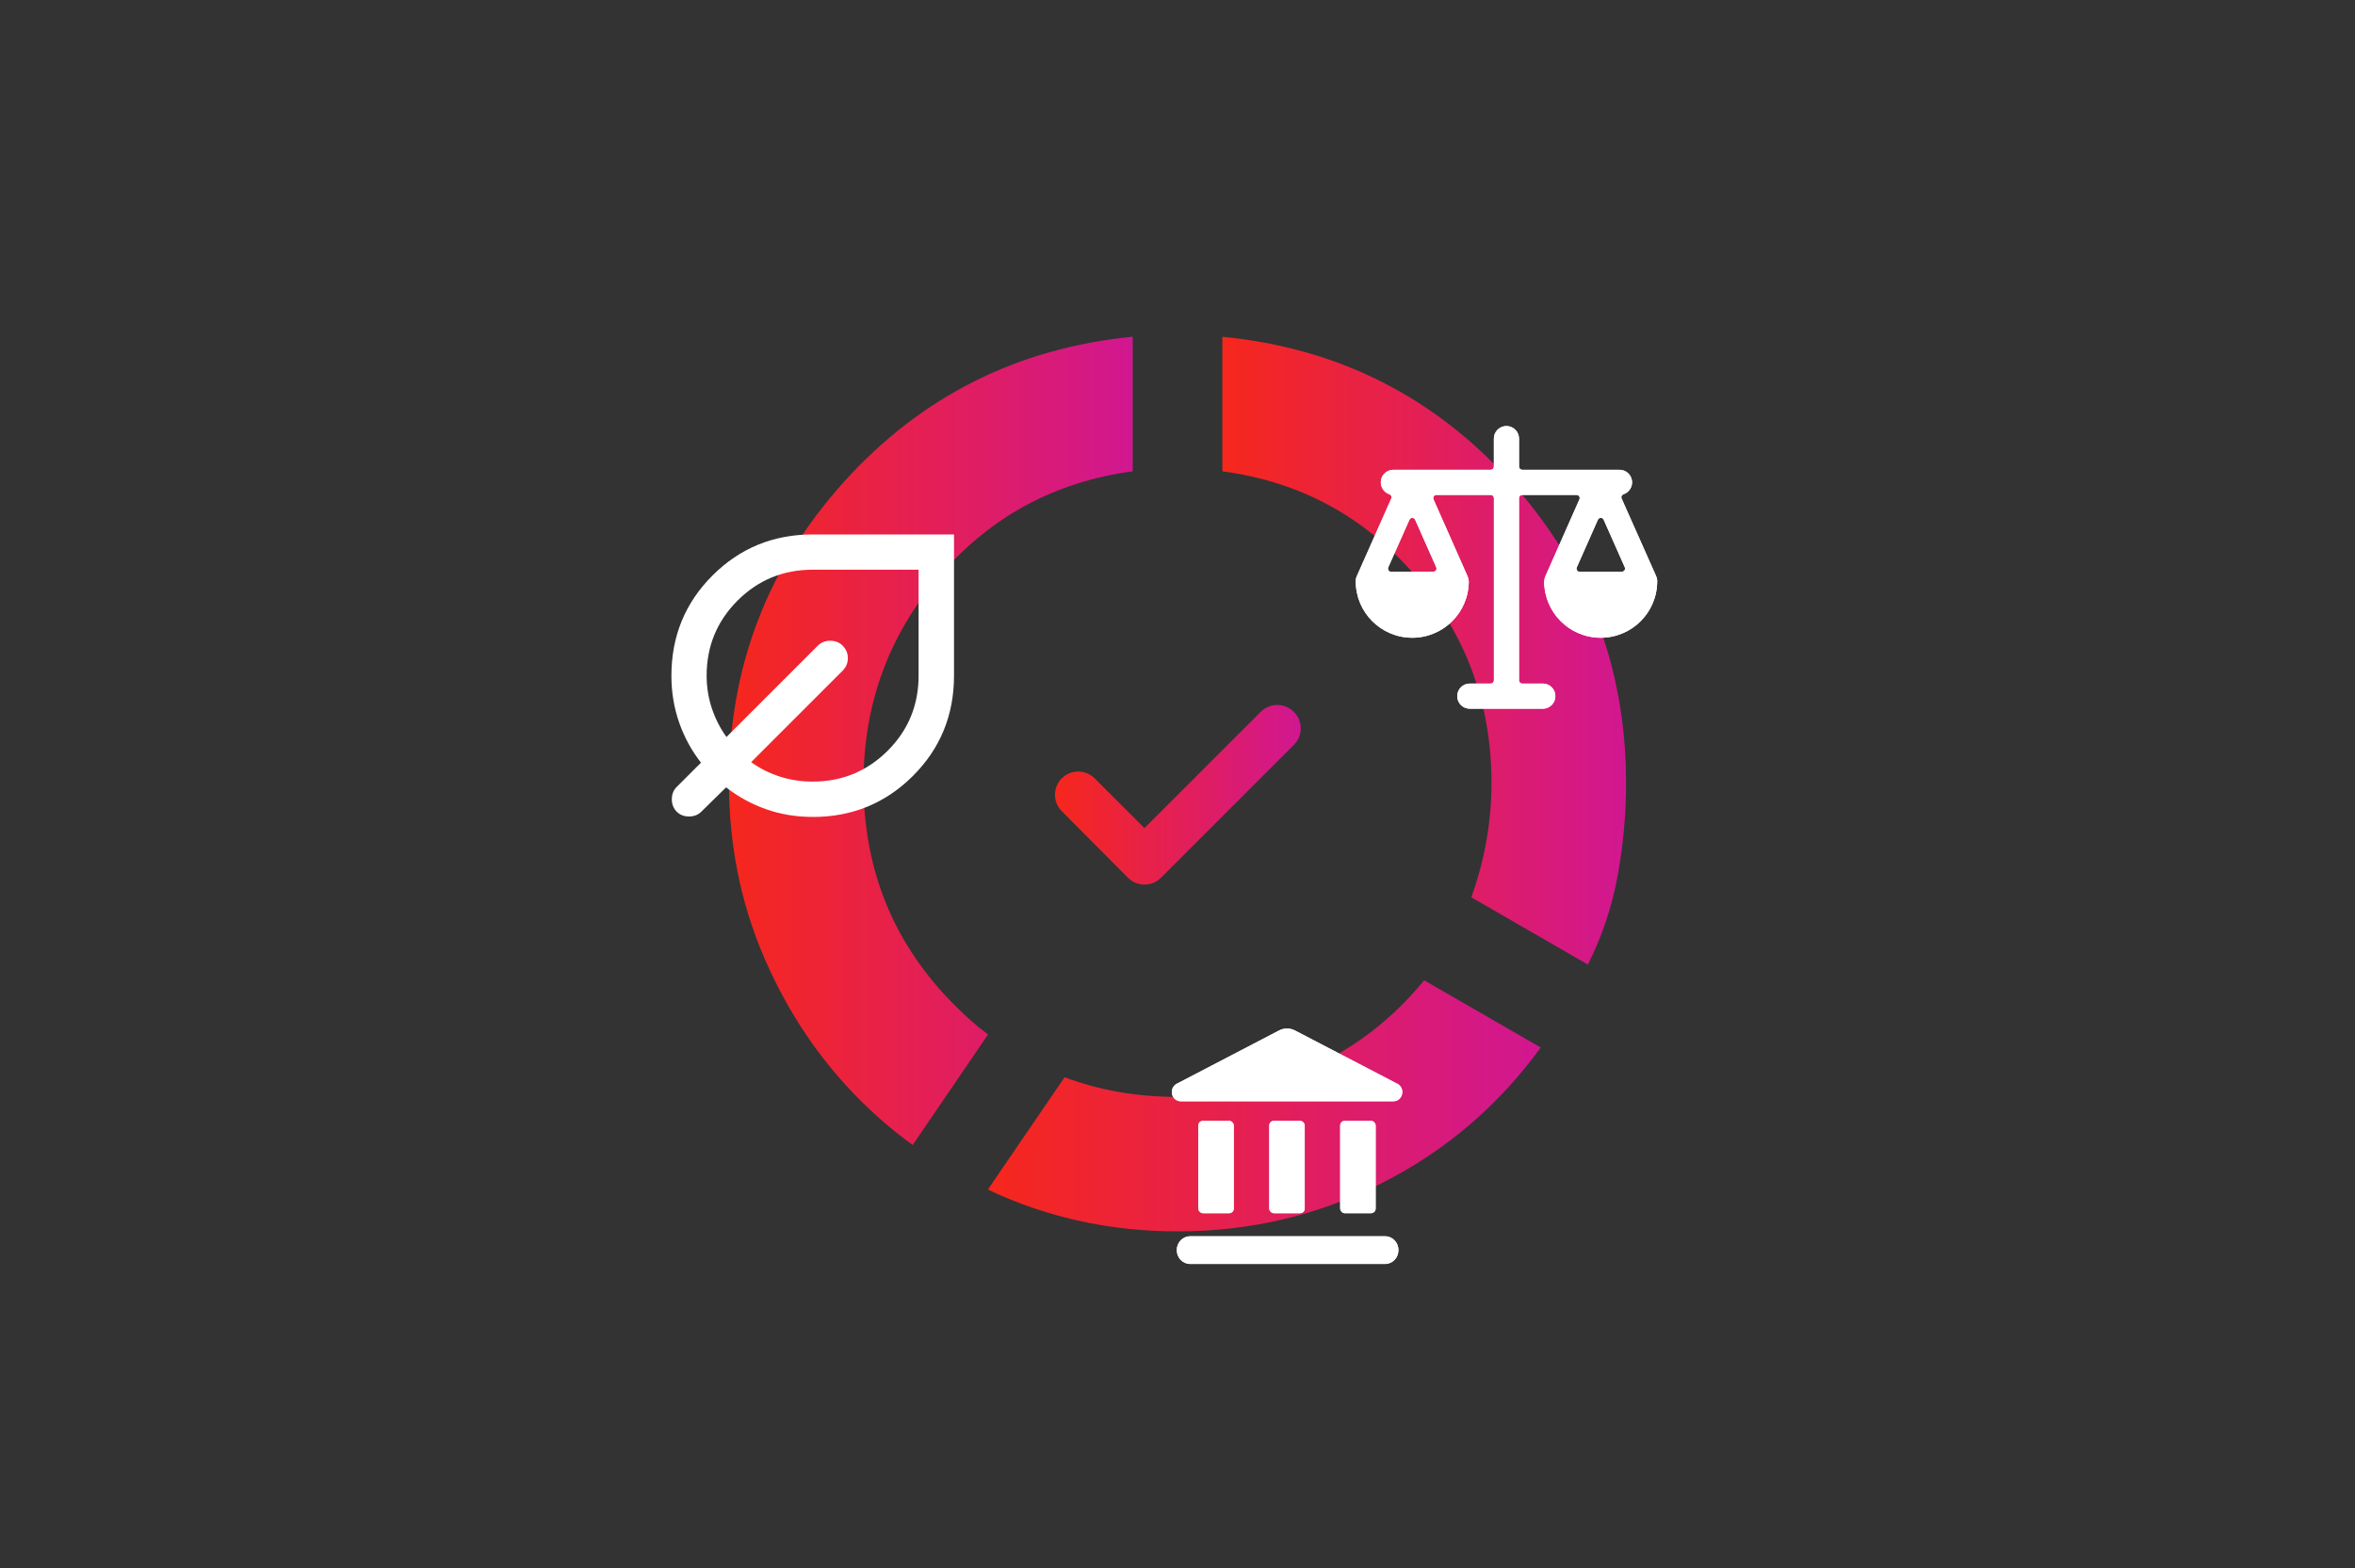 <?xml version="1.0" encoding="UTF-8"?><svg xmlns="http://www.w3.org/2000/svg" xmlns:xlink="http://www.w3.org/1999/xlink" viewBox="0 0 500 333"><rect x="0" y="0" width="500" height="333" fill="#333333" stroke="none"/><defs><style>.cls-1{clip-path:url(#clippath);}.cls-2{fill:url(#linear-gradient);}.cls-2,.cls-3,.cls-4,.cls-5,.cls-6{stroke-width:0px;}.cls-7,.cls-6{fill:#fff;}.cls-8{clip-path:url(#clippath-1);}.cls-9{clip-path:url(#clippath-4);}.cls-10{clip-path:url(#clippath-3);}.cls-11{clip-path:url(#clippath-2);}.cls-12{clip-path:url(#clippath-5);}.cls-3{fill:url(#linear-gradient-4);}.cls-4{fill:url(#linear-gradient-2);}.cls-5{fill:url(#linear-gradient-3);}</style><linearGradient id="linear-gradient" x1="154.76" y1="157.33" x2="240.49" y2="157.33" gradientUnits="userSpaceOnUse"><stop offset="0" stop-color="#f6271c"/><stop offset="1" stop-color="#d11791"/></linearGradient><linearGradient id="linear-gradient-2" x1="209.74" y1="234.84" x2="327.13" y2="234.84" xlink:href="#linear-gradient"/><linearGradient id="linear-gradient-3" x1="259.52" y1="138.18" x2="345.24" y2="138.18" xlink:href="#linear-gradient"/><clipPath id="clippath"><path class="cls-6" d="M335.38,121.43c-.23,0-.44-.11-.56-.31s-.14-.43-.04-.64l4.48-10.11c.11-.24.35-.4.61-.4s.5.16.61.4l4.49,10.11c.09.21.07.44-.05.63-.12.19-.33.3-.56.3h-8.97ZM295.35,121.43c-.23,0-.44-.11-.56-.31s-.14-.43-.04-.64l4.49-10.1c.11-.24.35-.4.61-.4s.5.16.61.4l4.48,10.1c.09.21.07.44-.05.63-.12.19-.33.3-.56.3h-8.97ZM351.85,123.38c0-.36-.08-.71-.23-1.03l-7.33-16.48c-.08-.17-.08-.37,0-.54.08-.17.22-.3.4-.36,1.24-.41,2-1.67,1.79-2.96-.21-1.29-1.33-2.24-2.63-2.24h-20.67c-.18,0-.35-.07-.47-.2-.13-.13-.2-.29-.2-.47v-5.95c0-1.47-1.19-2.67-2.67-2.67s-2.67,1.19-2.67,2.67v5.95c0,.18-.07.35-.2.47-.13.13-.29.2-.47.2h-20.67c-1.31,0-2.42.95-2.63,2.24-.21,1.29.55,2.54,1.79,2.96.18.06.32.19.4.36.08.17.07.37,0,.54l-7.32,16.49c-.15.32-.22.67-.23,1.03v.05c0,6.63,5.37,12,12,12s12-5.37,12-12c-.02-.37-.11-.74-.27-1.08l-7.22-16.32c-.09-.21-.07-.44.05-.63.12-.19.33-.3.56-.3h11.55c.37,0,.67.3.67.67v38.72c0,.37-.3.67-.67.67h-4.45c-1.47,0-2.67,1.19-2.67,2.67s1.19,2.67,2.67,2.67h15.5c1.47,0,2.67-1.19,2.67-2.67s-1.19-2.67-2.67-2.67h-4.38c-.37,0-.67-.3-.67-.67v-38.72c0-.37.3-.67.67-.67h11.55c.23,0,.43.11.56.3.12.19.14.43.05.63l-7.22,16.32c-.15.34-.24.71-.27,1.08,0,6.63,5.37,12,12,12s12-5.37,12-12v-.05Z"/></clipPath><clipPath id="clippath-1"><rect class="cls-6" x="254.42" y="238.04" width="7.53" height="19.61" rx=".98" ry=".98"/></clipPath><clipPath id="clippath-2"><rect class="cls-6" x="269.48" y="238.04" width="7.53" height="19.61" rx=".98" ry=".98"/></clipPath><clipPath id="clippath-3"><rect class="cls-6" x="284.54" y="238.04" width="7.53" height="19.61" rx=".98" ry=".98"/></clipPath><clipPath id="clippath-4"><path class="cls-6" d="M294.09,262.55h-41.42c-1.56,0-2.82,1.32-2.82,2.94s1.26,2.94,2.82,2.94h41.42c1.56,0,2.82-1.32,2.82-2.94s-1.26-2.94-2.82-2.94Z"/></clipPath><clipPath id="clippath-5"><path class="cls-6" d="M296.68,230.17l-21.75-11.33c-1.06-.55-2.3-.55-3.36,0l-21.74,11.33c-.78.41-1.19,1.32-.99,2.2.2.88.96,1.51,1.83,1.51h45.18c.87,0,1.63-.62,1.83-1.51.2-.88-.21-1.8-.99-2.2h0Z"/></clipPath><linearGradient id="linear-gradient-4" x1="223.98" y1="168.78" x2="276.15" y2="168.78" xlink:href="#linear-gradient"/></defs><g id="Layer_7"><path class="cls-2" d="M209.77,219.7l-15.99,23.46c-3.96-2.85-7.69-6.05-11.15-9.5-8.58-8.58-15.36-18.65-20.36-30.24-5-11.59-7.5-23.97-7.5-37.14,0-24.61,8.17-45.95,24.51-64.06,16.37-18.08,36.77-28.31,61.21-30.72v28.6c-16.53,2.22-30.18,9.6-40.98,22.13-10.77,12.54-16.18,27.23-16.18,44.05,0,18.56,6.46,34.33,19.41,47.25,2.25,2.28,4.59,4.34,7.03,6.17Z"/><path class="cls-4" d="M327.13,222.46c-9.02,12.38-20.3,22.01-33.79,28.82-13.49,6.84-27.93,10.23-43.35,10.23-13.17,0-25.55-2.5-37.14-7.47-1.04-.44-2.09-.92-3.1-1.43l16.28-23.84c7.38,2.79,15.39,4.18,23.97,4.18,10.17,0,19.82-2.15,28.94-6.43,9.12-4.27,16.94-10.39,23.43-18.33l24.76,14.28Z"/><path class="cls-5" d="M337.14,204.85l-24.76-14.29c1.43-3.97,2.5-7.98,3.21-12.02.71-4.05,1.07-8.13,1.07-12.26,0-16.83-5.4-31.51-16.19-44.05-10.79-12.54-24.44-19.92-40.95-22.14v-28.57c24.44,2.38,44.84,12.62,61.19,30.71,16.35,18.1,24.52,39.44,24.52,64.05,0,6.67-.6,13.25-1.79,19.76-1.19,6.51-3.29,12.78-6.31,18.81Z"/><path class="cls-6" d="M172.53,173.49c-3.5,0-6.8-.55-9.89-1.64s-5.92-2.64-8.48-4.64l-5.25,5.16c-.69.69-1.56,1.03-2.62,1.03s-1.94-.34-2.62-1.03-1.03-1.56-1.03-2.62.34-1.94,1.03-2.62l5.16-5.16c-2-2.56-3.55-5.41-4.64-8.53s-1.64-6.44-1.64-9.94c0-8.37,2.91-15.47,8.72-21.28,5.81-5.81,12.91-8.72,21.28-8.72h30v30c0,8.38-2.91,15.47-8.72,21.28s-12.91,8.72-21.28,8.72ZM172.53,165.99c6.25,0,11.56-2.19,15.94-6.56s6.56-9.69,6.56-15.94v-22.5h-22.5c-6.25,0-11.56,2.19-15.94,6.56-4.37,4.38-6.56,9.69-6.56,15.94,0,2.44.38,4.77,1.12,6.98s1.78,4.23,3.09,6.05l19.41-19.41c.69-.69,1.56-1.03,2.62-1.03s1.94.34,2.62,1.03c.75.75,1.12,1.64,1.12,2.67s-.38,1.92-1.12,2.67l-19.41,19.41c1.81,1.31,3.83,2.33,6.05,3.05,2.22.72,4.55,1.08,6.98,1.08Z"/><path class="cls-7" d="M335.38,121.43c-.23,0-.44-.11-.56-.31s-.14-.43-.04-.64l4.48-10.11c.11-.24.35-.4.61-.4s.5.16.61.4l4.49,10.11c.09.21.07.44-.05.63-.12.19-.33.3-.56.3h-8.97ZM295.35,121.43c-.23,0-.44-.11-.56-.31s-.14-.43-.04-.64l4.49-10.1c.11-.24.35-.4.61-.4s.5.16.61.4l4.48,10.1c.09.21.07.44-.05.63-.12.19-.33.3-.56.3h-8.97ZM351.85,123.38c0-.36-.08-.71-.23-1.03l-7.33-16.48c-.08-.17-.08-.37,0-.54.08-.17.22-.3.4-.36,1.24-.41,2-1.67,1.79-2.96-.21-1.29-1.33-2.24-2.63-2.24h-20.67c-.18,0-.35-.07-.47-.2-.13-.13-.2-.29-.2-.47v-5.95c0-1.47-1.19-2.67-2.67-2.67s-2.67,1.19-2.67,2.67v5.95c0,.18-.07.35-.2.47-.13.13-.29.2-.47.2h-20.67c-1.31,0-2.42.95-2.63,2.24-.21,1.29.55,2.54,1.79,2.96.18.06.32.19.4.36.08.17.07.37,0,.54l-7.32,16.49c-.15.32-.22.67-.23,1.03v.05c0,6.63,5.37,12,12,12s12-5.37,12-12c-.02-.37-.11-.74-.27-1.08l-7.22-16.32c-.09-.21-.07-.44.05-.63.12-.19.33-.3.56-.3h11.55c.37,0,.67.3.67.67v38.72c0,.37-.3.67-.67.67h-4.45c-1.47,0-2.67,1.19-2.67,2.67s1.19,2.67,2.67,2.67h15.5c1.47,0,2.67-1.19,2.67-2.67s-1.19-2.67-2.67-2.67h-4.38c-.37,0-.67-.3-.67-.67v-38.72c0-.37.3-.67.67-.67h11.55c.23,0,.43.11.56.3.12.19.14.43.05.63l-7.22,16.32c-.15.34-.24.71-.27,1.08,0,6.63,5.37,12,12,12s12-5.37,12-12v-.05Z"/><g class="cls-1"><rect class="cls-6" x="274.52" y="77.15" width="90.67" height="86.67"/></g><rect class="cls-7" x="254.42" y="238.04" width="7.53" height="19.61" rx=".98" ry=".98"/><g class="cls-8"><rect class="cls-6" x="234.81" y="218.43" width="46.75" height="58.83"/></g><rect class="cls-7" x="269.48" y="238.04" width="7.53" height="19.61" rx=".98" ry=".98"/><g class="cls-11"><rect class="cls-6" x="249.87" y="218.43" width="46.75" height="58.83"/></g><rect class="cls-7" x="284.54" y="238.04" width="7.53" height="19.61" rx=".98" ry=".98"/><g class="cls-10"><rect class="cls-6" x="264.93" y="218.43" width="46.75" height="58.83"/></g><path class="cls-7" d="M294.09,262.55h-41.42c-1.56,0-2.82,1.32-2.82,2.94s1.26,2.94,2.82,2.94h41.42c1.56,0,2.82-1.32,2.82-2.94s-1.26-2.94-2.82-2.94Z"/><g class="cls-9"><rect class="cls-6" x="230.24" y="242.94" width="86.29" height="45.1"/></g><path class="cls-7" d="M296.68,230.17l-21.75-11.33c-1.06-.55-2.3-.55-3.36,0l-21.74,11.33c-.78.41-1.19,1.32-.99,2.2.2.88.96,1.51,1.83,1.51h45.18c.87,0,1.63-.62,1.83-1.51.2-.88-.21-1.8-.99-2.2h0Z"/><g class="cls-12"><rect class="cls-6" x="229.17" y="198.82" width="88.17" height="54.67"/></g></g><g id="Layer_4"><path class="cls-3" d="M239.48,186.41l-14.06-14.15c-1.92-1.93-1.91-5.04.01-6.96h0c1.93-1.93,5.05-1.93,6.98,0l10.57,10.57,24.71-24.71c1.94-1.94,5.08-1.92,7.01.03l.05.05c1.9,1.93,1.88,5.03-.03,6.94l-28.24,28.24c-1.93,1.93-5.06,1.93-6.99-.01Z"/></g></svg>